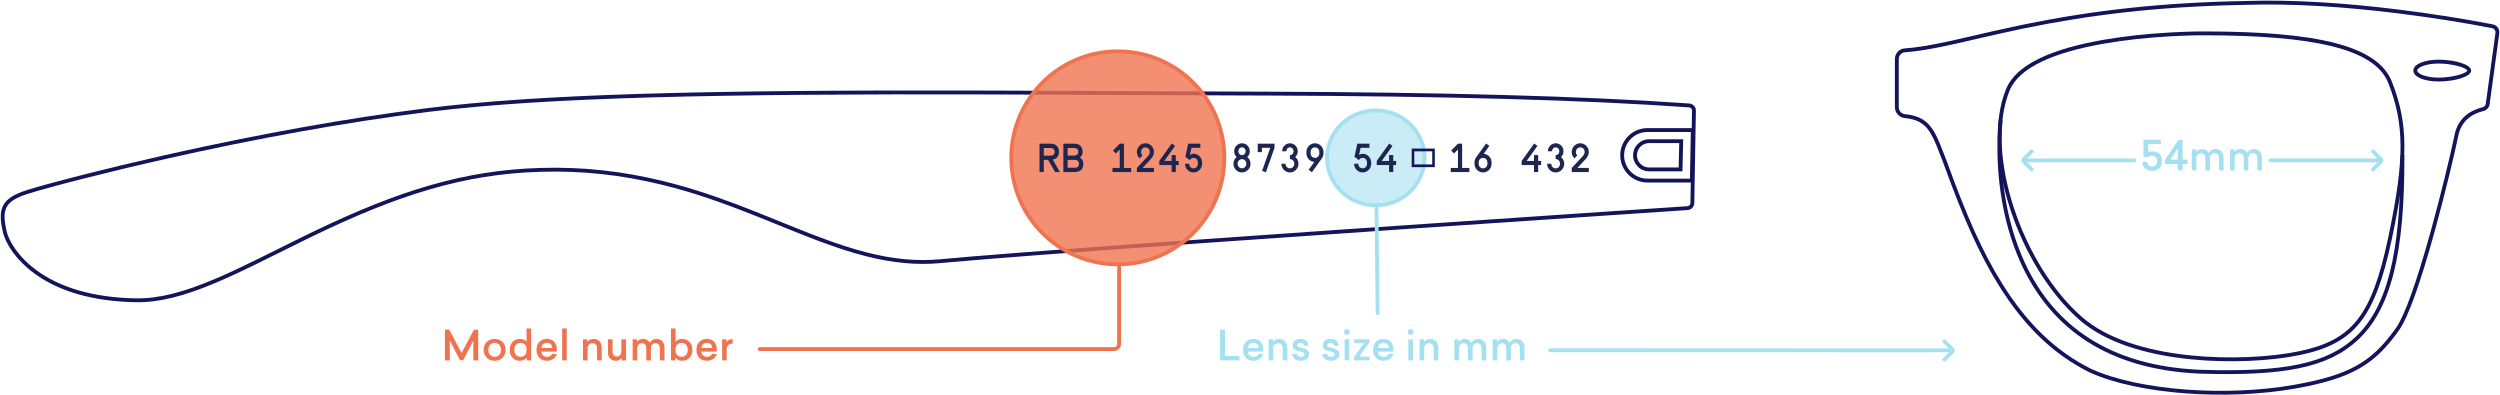 <?xml version="1.0" encoding="UTF-8"?>
<svg width="974px" height="154px" viewBox="0 0 974 154" version="1.1" xmlns="http://www.w3.org/2000/svg" xmlns:xlink="http://www.w3.org/1999/xlink">
    <!-- Generator: Sketch 62 (91390) - https://sketch.com -->
    <title>Group 2</title>
    <desc>Created with Sketch.</desc>
    <g id="Menu-Design" stroke="none" stroke-width="1" fill="none" fill-rule="evenodd">
        <g id="Search-Activated-Copy" transform="translate(-60, -185)">
            <g id="Group-2" transform="translate(60.295, 185.248)">
                <path d="M658.529,49.671 L641.548,49.671 C635.697,49.671 630.955,54.414 630.955,60.264 C630.955,66.114 635.697,70.857 641.548,70.857 L658.702,70.856 L659.588,70.828 L659.974,49.745 L659.262,49.696 C659.019,49.679 658.774,49.671 658.529,49.671 Z M658.447,51.171 L658.114,69.357 L641.548,69.357 C636.526,69.357 632.455,65.286 632.455,60.264 C632.455,55.242 636.526,51.171 641.548,51.171 L658.447,51.171 Z" id="Combined-Shape" fill="#14145A" fill-rule="nonzero"></path>
                <path d="M655.183,66.502 L655.475,54.002 L642.205,54.002 C638.753,54.002 635.955,56.8 635.955,60.252 C635.955,63.703 638.753,66.502 642.205,66.502 L655.183,66.502 Z M653.939,55.502 L653.717,65.002 L642.205,65.002 C639.581,65.002 637.455,62.875 637.455,60.252 L637.46,60.034 C637.573,57.512 639.654,55.502 642.205,55.502 L653.939,55.502 Z" id="Combined-Shape" fill="#14145A" fill-rule="nonzero"></path>
                <path d="M174.953,140.152 L174.953,132.456 L178.921,140.056 L180.169,140.056 L184.121,132.456 L184.121,140.152 L186.009,140.152 L186.009,128.184 L184.345,128.184 L179.545,137.272 L174.729,128.184 L173.049,128.184 L173.049,140.152 L174.953,140.152 Z M192.425,140.312 C193.033,140.312 193.598,140.21 194.121,140.008 C194.643,139.805 195.094,139.52 195.473,139.152 C195.851,138.784 196.15,138.338 196.369,137.816 C196.587,137.293 196.697,136.706 196.697,136.056 C196.697,135.405 196.587,134.816 196.369,134.288 C196.15,133.76 195.851,133.312 195.473,132.944 C195.094,132.576 194.643,132.293 194.121,132.096 C193.598,131.898 193.033,131.8 192.425,131.8 C191.817,131.8 191.251,131.898 190.729,132.096 C190.206,132.293 189.753,132.576 189.369,132.944 C188.985,133.312 188.683,133.76 188.465,134.288 C188.246,134.816 188.137,135.405 188.137,136.056 C188.137,136.706 188.246,137.293 188.465,137.816 C188.683,138.338 188.985,138.784 189.369,139.152 C189.753,139.52 190.206,139.805 190.729,140.008 C191.251,140.21 191.817,140.312 192.425,140.312 Z M192.425,138.76 C191.71,138.76 191.121,138.522 190.657,138.048 C190.193,137.573 189.961,136.909 189.961,136.056 C189.961,135.192 190.193,134.522 190.657,134.048 C191.121,133.573 191.71,133.336 192.425,133.336 C192.777,133.336 193.102,133.397 193.401,133.52 C193.699,133.642 193.961,133.821 194.185,134.056 C194.409,134.29 194.582,134.576 194.705,134.912 C194.827,135.248 194.889,135.629 194.889,136.056 C194.889,136.482 194.827,136.864 194.705,137.2 C194.582,137.536 194.409,137.818 194.185,138.048 C193.961,138.277 193.699,138.453 193.401,138.576 C193.102,138.698 192.777,138.76 192.425,138.76 Z M202.233,140.312 C202.873,140.312 203.427,140.189 203.897,139.944 C204.366,139.698 204.713,139.389 204.937,139.016 L204.937,139.016 L204.937,140.152 L206.633,140.152 L206.633,127.72 L204.841,127.72 L204.841,132.936 C204.617,132.616 204.281,132.346 203.833,132.128 C203.385,131.909 202.851,131.8 202.233,131.8 C201.657,131.8 201.129,131.898 200.649,132.096 C200.169,132.293 199.753,132.576 199.401,132.944 C199.049,133.312 198.774,133.76 198.577,134.288 C198.379,134.816 198.281,135.405 198.281,136.056 C198.281,136.706 198.379,137.296 198.577,137.824 C198.774,138.352 199.049,138.8 199.401,139.168 C199.753,139.536 200.169,139.818 200.649,140.016 C201.129,140.213 201.657,140.312 202.233,140.312 Z M202.521,138.76 C202.169,138.76 201.846,138.701 201.553,138.584 C201.259,138.466 201.006,138.293 200.793,138.064 C200.579,137.834 200.411,137.552 200.289,137.216 C200.166,136.88 200.105,136.493 200.105,136.056 C200.105,135.618 200.166,135.232 200.289,134.896 C200.411,134.56 200.579,134.274 200.793,134.04 C201.006,133.805 201.259,133.629 201.553,133.512 C201.846,133.394 202.169,133.336 202.521,133.336 C203.193,133.336 203.747,133.549 204.185,133.976 C204.622,134.402 204.841,135.021 204.841,135.832 L204.841,135.832 L204.841,136.264 C204.841,137.085 204.622,137.706 204.185,138.128 C203.747,138.549 203.193,138.76 202.521,138.76 Z M212.857,140.312 C213.337,140.312 213.785,140.242 214.201,140.104 C214.617,139.965 214.987,139.778 215.313,139.544 C215.638,139.309 215.907,139.032 216.121,138.712 C216.334,138.392 216.483,138.05 216.569,137.688 L216.569,137.688 L214.761,137.592 C214.643,137.965 214.419,138.253 214.089,138.456 C213.758,138.658 213.331,138.76 212.809,138.76 C212.179,138.76 211.67,138.578 211.281,138.216 C210.891,137.853 210.67,137.357 210.617,136.728 L210.617,136.728 L216.649,136.728 L216.649,135.848 C216.649,135.229 216.558,134.669 216.377,134.168 C216.195,133.666 215.939,133.24 215.609,132.888 C215.278,132.536 214.875,132.266 214.401,132.08 C213.926,131.893 213.395,131.8 212.809,131.8 C212.211,131.8 211.662,131.896 211.161,132.088 C210.659,132.28 210.227,132.56 209.865,132.928 C209.502,133.296 209.219,133.741 209.017,134.264 C208.814,134.786 208.713,135.384 208.713,136.056 C208.713,136.717 208.814,137.312 209.017,137.84 C209.219,138.368 209.505,138.816 209.873,139.184 C210.241,139.552 210.678,139.832 211.185,140.024 C211.691,140.216 212.249,140.312 212.857,140.312 Z M214.841,135.32 L210.633,135.32 C210.686,134.68 210.907,134.189 211.297,133.848 C211.686,133.506 212.185,133.336 212.793,133.336 C213.465,133.336 213.969,133.517 214.305,133.88 C214.641,134.242 214.819,134.722 214.841,135.32 L214.841,135.32 Z M220.521,140.152 L220.521,127.72 L218.729,127.72 L218.729,140.152 L220.521,140.152 Z M228.633,140.152 L228.633,135.464 C228.633,134.888 228.806,134.41 229.153,134.032 C229.499,133.653 229.961,133.464 230.537,133.464 C231.081,133.464 231.515,133.64 231.841,133.992 C232.166,134.344 232.329,134.829 232.329,135.448 L232.329,135.448 L232.329,140.152 L234.137,140.152 L234.137,135.208 C234.137,134.674 234.057,134.197 233.897,133.776 C233.737,133.354 233.515,132.997 233.233,132.704 C232.95,132.41 232.614,132.186 232.225,132.032 C231.835,131.877 231.406,131.8 230.937,131.8 C230.329,131.8 229.83,131.914 229.441,132.144 C229.051,132.373 228.75,132.669 228.537,133.032 L228.537,133.032 L228.537,131.944 L226.841,131.944 L226.841,140.152 L228.633,140.152 Z M239.577,140.312 C240.217,140.312 240.726,140.184 241.105,139.928 C241.483,139.672 241.747,139.389 241.897,139.08 L241.897,139.08 L241.897,140.152 L243.593,140.152 L243.593,131.944 L241.801,131.944 L241.801,136.632 C241.801,136.898 241.761,137.152 241.681,137.392 C241.601,137.632 241.483,137.845 241.329,138.032 C241.174,138.218 240.987,138.365 240.769,138.472 C240.55,138.578 240.302,138.632 240.025,138.632 C239.481,138.632 239.067,138.464 238.785,138.128 C238.502,137.792 238.361,137.325 238.361,136.728 L238.361,136.728 L238.361,131.944 L236.569,131.944 L236.569,137 C236.569,137.501 236.638,137.954 236.777,138.36 C236.915,138.765 237.115,139.112 237.377,139.4 C237.638,139.688 237.953,139.912 238.321,140.072 C238.689,140.232 239.107,140.312 239.577,140.312 Z M247.977,140.152 L247.977,135.464 C247.977,134.888 248.145,134.41 248.481,134.032 C248.817,133.653 249.273,133.464 249.849,133.464 C250.339,133.464 250.737,133.64 251.041,133.992 C251.345,134.344 251.497,134.829 251.497,135.448 L251.497,135.448 L251.497,140.152 L253.305,140.152 L253.305,135.16 C253.358,134.669 253.539,134.264 253.849,133.944 C254.158,133.624 254.569,133.464 255.081,133.464 C255.625,133.464 256.046,133.64 256.345,133.992 C256.643,134.344 256.793,134.829 256.793,135.448 L256.793,135.448 L256.793,140.152 L258.601,140.152 L258.601,135.176 C258.601,134.664 258.526,134.202 258.377,133.792 C258.227,133.381 258.019,133.026 257.753,132.728 C257.486,132.429 257.163,132.2 256.785,132.04 C256.406,131.88 255.987,131.8 255.529,131.8 C254.878,131.8 254.331,131.941 253.889,132.224 C253.446,132.506 253.102,132.861 252.857,133.288 C252.59,132.808 252.233,132.44 251.785,132.184 C251.337,131.928 250.825,131.8 250.249,131.8 C249.641,131.8 249.147,131.914 248.769,132.144 C248.39,132.373 248.094,132.669 247.881,133.032 L247.881,133.032 L247.881,131.944 L246.185,131.944 L246.185,140.152 L247.977,140.152 Z M265.513,140.312 C266.089,140.312 266.617,140.213 267.097,140.016 C267.577,139.818 267.993,139.536 268.345,139.168 C268.697,138.8 268.971,138.352 269.169,137.824 C269.366,137.296 269.465,136.706 269.465,136.056 C269.465,135.405 269.366,134.816 269.169,134.288 C268.971,133.76 268.697,133.312 268.345,132.944 C267.993,132.576 267.577,132.293 267.097,132.096 C266.617,131.898 266.089,131.8 265.513,131.8 C264.894,131.8 264.361,131.909 263.913,132.128 C263.465,132.346 263.129,132.616 262.905,132.936 L262.905,132.936 L262.905,127.72 L261.113,127.72 L261.113,140.152 L262.809,140.152 L262.809,139.016 C263.033,139.389 263.379,139.698 263.849,139.944 C264.318,140.189 264.873,140.312 265.513,140.312 Z M265.225,138.76 C264.553,138.76 263.998,138.549 263.561,138.128 C263.123,137.706 262.905,137.085 262.905,136.264 L262.905,136.264 L262.905,135.832 C262.905,135.021 263.123,134.402 263.561,133.976 C263.998,133.549 264.553,133.336 265.225,133.336 C265.577,133.336 265.899,133.394 266.193,133.512 C266.486,133.629 266.739,133.805 266.953,134.04 C267.166,134.274 267.334,134.56 267.457,134.896 C267.579,135.232 267.641,135.618 267.641,136.056 C267.641,136.493 267.579,136.88 267.457,137.216 C267.334,137.552 267.166,137.834 266.953,138.064 C266.739,138.293 266.486,138.466 266.193,138.584 C265.899,138.701 265.577,138.76 265.225,138.76 Z M275.177,140.312 C275.657,140.312 276.105,140.242 276.521,140.104 C276.937,139.965 277.307,139.778 277.633,139.544 C277.958,139.309 278.227,139.032 278.441,138.712 C278.654,138.392 278.803,138.05 278.889,137.688 L278.889,137.688 L277.081,137.592 C276.963,137.965 276.739,138.253 276.409,138.456 C276.078,138.658 275.651,138.76 275.129,138.76 C274.499,138.76 273.99,138.578 273.601,138.216 C273.211,137.853 272.99,137.357 272.937,136.728 L272.937,136.728 L278.969,136.728 L278.969,135.848 C278.969,135.229 278.878,134.669 278.697,134.168 C278.515,133.666 278.259,133.24 277.929,132.888 C277.598,132.536 277.195,132.266 276.721,132.08 C276.246,131.893 275.715,131.8 275.129,131.8 C274.531,131.8 273.982,131.896 273.481,132.088 C272.979,132.28 272.547,132.56 272.185,132.928 C271.822,133.296 271.539,133.741 271.337,134.264 C271.134,134.786 271.033,135.384 271.033,136.056 C271.033,136.717 271.134,137.312 271.337,137.84 C271.539,138.368 271.825,138.816 272.193,139.184 C272.561,139.552 272.998,139.832 273.505,140.024 C274.011,140.216 274.569,140.312 275.177,140.312 Z M277.161,135.32 L272.953,135.32 C273.006,134.68 273.227,134.189 273.617,133.848 C274.006,133.506 274.505,133.336 275.113,133.336 C275.785,133.336 276.289,133.517 276.625,133.88 C276.961,134.242 277.139,134.722 277.161,135.32 L277.161,135.32 Z M282.841,140.152 L282.841,135.688 C282.841,135.389 282.894,135.112 283.001,134.856 C283.107,134.6 283.259,134.378 283.457,134.192 C283.654,134.005 283.894,133.858 284.177,133.752 C284.459,133.645 284.777,133.592 285.129,133.592 L285.129,133.592 L285.129,131.848 C284.467,131.848 283.95,131.976 283.577,132.232 C283.203,132.488 282.942,132.776 282.793,133.096 L282.793,133.096 L282.793,131.944 L281.049,131.944 L281.049,140.152 L282.841,140.152 Z" id="Modelnumber" fill="#F07350" fill-rule="nonzero"></path>
                <path d="M482.617,140.152 L482.617,138.456 L476.953,138.456 L476.953,128.184 L475.049,128.184 L475.049,140.152 L482.617,140.152 Z M488.089,140.312 C488.569,140.312 489.017,140.242 489.433,140.104 C489.849,139.965 490.219,139.778 490.545,139.544 C490.87,139.309 491.139,139.032 491.353,138.712 C491.566,138.392 491.715,138.05 491.801,137.688 L491.801,137.688 L489.993,137.592 C489.875,137.965 489.651,138.253 489.321,138.456 C488.99,138.658 488.563,138.76 488.041,138.76 C487.411,138.76 486.902,138.578 486.513,138.216 C486.123,137.853 485.902,137.357 485.849,136.728 L485.849,136.728 L491.881,136.728 L491.881,135.848 C491.881,135.229 491.79,134.669 491.609,134.168 C491.427,133.666 491.171,133.24 490.841,132.888 C490.51,132.536 490.107,132.266 489.633,132.08 C489.158,131.893 488.627,131.8 488.041,131.8 C487.443,131.8 486.894,131.896 486.393,132.088 C485.891,132.28 485.459,132.56 485.097,132.928 C484.734,133.296 484.451,133.741 484.249,134.264 C484.046,134.786 483.945,135.384 483.945,136.056 C483.945,136.717 484.046,137.312 484.249,137.84 C484.451,138.368 484.737,138.816 485.105,139.184 C485.473,139.552 485.91,139.832 486.417,140.024 C486.923,140.216 487.481,140.312 488.089,140.312 Z M490.073,135.32 L485.865,135.32 C485.918,134.68 486.139,134.189 486.529,133.848 C486.918,133.506 487.417,133.336 488.025,133.336 C488.697,133.336 489.201,133.517 489.537,133.88 C489.873,134.242 490.051,134.722 490.073,135.32 L490.073,135.32 Z M495.753,140.152 L495.753,135.464 C495.753,134.888 495.926,134.41 496.273,134.032 C496.619,133.653 497.081,133.464 497.657,133.464 C498.201,133.464 498.635,133.64 498.961,133.992 C499.286,134.344 499.449,134.829 499.449,135.448 L499.449,135.448 L499.449,140.152 L501.257,140.152 L501.257,135.208 C501.257,134.674 501.177,134.197 501.017,133.776 C500.857,133.354 500.635,132.997 500.353,132.704 C500.07,132.41 499.734,132.186 499.345,132.032 C498.955,131.877 498.526,131.8 498.057,131.8 C497.449,131.8 496.95,131.914 496.561,132.144 C496.171,132.373 495.87,132.669 495.657,133.032 L495.657,133.032 L495.657,131.944 L493.961,131.944 L493.961,140.152 L495.753,140.152 Z M506.489,140.312 C507.491,140.312 508.278,140.082 508.849,139.624 C509.419,139.165 509.705,138.52 509.705,137.688 C509.705,137.325 509.635,137.013 509.497,136.752 C509.358,136.49 509.166,136.269 508.921,136.088 C508.675,135.906 508.379,135.752 508.033,135.624 C507.686,135.496 507.299,135.378 506.873,135.272 C506.595,135.208 506.347,135.152 506.129,135.104 C505.91,135.056 505.723,134.997 505.569,134.928 C505.414,134.858 505.294,134.773 505.209,134.672 C505.123,134.57 505.081,134.429 505.081,134.248 C505.081,133.97 505.187,133.749 505.401,133.584 C505.614,133.418 505.934,133.336 506.361,133.336 C506.819,133.336 507.161,133.445 507.385,133.664 C507.609,133.882 507.737,134.162 507.769,134.504 L507.769,134.504 L509.561,134.408 C509.518,134.045 509.422,133.704 509.273,133.384 C509.123,133.064 508.918,132.786 508.657,132.552 C508.395,132.317 508.078,132.133 507.705,132 C507.331,131.866 506.899,131.8 506.409,131.8 C505.406,131.8 504.635,132.029 504.097,132.488 C503.558,132.946 503.289,133.544 503.289,134.28 C503.289,134.696 503.358,135.034 503.497,135.296 C503.635,135.557 503.833,135.773 504.089,135.944 C504.345,136.114 504.646,136.256 504.993,136.368 C505.339,136.48 505.721,136.584 506.137,136.68 C506.467,136.765 506.747,136.84 506.977,136.904 C507.206,136.968 507.39,137.04 507.529,137.12 C507.667,137.2 507.766,137.296 507.825,137.408 C507.883,137.52 507.913,137.661 507.913,137.832 C507.913,138.141 507.782,138.373 507.521,138.528 C507.259,138.682 506.926,138.76 506.521,138.76 C506.03,138.76 505.654,138.656 505.393,138.448 C505.131,138.24 504.974,137.949 504.921,137.576 L504.921,137.576 L503.129,137.688 C503.225,138.509 503.561,139.152 504.137,139.616 C504.713,140.08 505.497,140.312 506.489,140.312 Z M518.249,140.312 C519.251,140.312 520.038,140.082 520.609,139.624 C521.179,139.165 521.465,138.52 521.465,137.688 C521.465,137.325 521.395,137.013 521.257,136.752 C521.118,136.49 520.926,136.269 520.681,136.088 C520.435,135.906 520.139,135.752 519.793,135.624 C519.446,135.496 519.059,135.378 518.633,135.272 C518.355,135.208 518.107,135.152 517.889,135.104 C517.67,135.056 517.483,134.997 517.329,134.928 C517.174,134.858 517.054,134.773 516.969,134.672 C516.883,134.57 516.841,134.429 516.841,134.248 C516.841,133.97 516.947,133.749 517.161,133.584 C517.374,133.418 517.694,133.336 518.121,133.336 C518.579,133.336 518.921,133.445 519.145,133.664 C519.369,133.882 519.497,134.162 519.529,134.504 L519.529,134.504 L521.321,134.408 C521.278,134.045 521.182,133.704 521.033,133.384 C520.883,133.064 520.678,132.786 520.417,132.552 C520.155,132.317 519.838,132.133 519.465,132 C519.091,131.866 518.659,131.8 518.169,131.8 C517.166,131.8 516.395,132.029 515.857,132.488 C515.318,132.946 515.049,133.544 515.049,134.28 C515.049,134.696 515.118,135.034 515.257,135.296 C515.395,135.557 515.593,135.773 515.849,135.944 C516.105,136.114 516.406,136.256 516.753,136.368 C517.099,136.48 517.481,136.584 517.897,136.68 C518.227,136.765 518.507,136.84 518.737,136.904 C518.966,136.968 519.15,137.04 519.289,137.12 C519.427,137.2 519.526,137.296 519.585,137.408 C519.643,137.52 519.673,137.661 519.673,137.832 C519.673,138.141 519.542,138.373 519.281,138.528 C519.019,138.682 518.686,138.76 518.281,138.76 C517.79,138.76 517.414,138.656 517.153,138.448 C516.891,138.24 516.734,137.949 516.681,137.576 L516.681,137.576 L514.889,137.688 C514.985,138.509 515.321,139.152 515.897,139.616 C516.473,140.08 517.257,140.312 518.249,140.312 Z M524.457,130.216 C524.766,130.216 525.033,130.106 525.257,129.888 C525.481,129.669 525.593,129.405 525.593,129.096 C525.593,128.786 525.481,128.522 525.257,128.304 C525.033,128.085 524.766,127.976 524.457,127.976 C524.147,127.976 523.883,128.085 523.665,128.304 C523.446,128.522 523.337,128.786 523.337,129.096 C523.337,129.405 523.446,129.669 523.665,129.888 C523.883,130.106 524.147,130.216 524.457,130.216 Z M525.353,140.152 L525.353,131.944 L523.561,131.944 L523.561,140.152 L525.353,140.152 Z M533.353,140.152 L533.353,138.696 L529.273,138.696 L533.193,133.144 L533.193,131.944 L527.273,131.944 L527.273,133.416 L531.113,133.416 L527.177,138.968 L527.177,140.152 L533.353,140.152 Z M538.793,140.312 C539.273,140.312 539.721,140.242 540.137,140.104 C540.553,139.965 540.923,139.778 541.249,139.544 C541.574,139.309 541.843,139.032 542.057,138.712 C542.27,138.392 542.419,138.05 542.505,137.688 L542.505,137.688 L540.697,137.592 C540.579,137.965 540.355,138.253 540.025,138.456 C539.694,138.658 539.267,138.76 538.745,138.76 C538.115,138.76 537.606,138.578 537.217,138.216 C536.827,137.853 536.606,137.357 536.553,136.728 L536.553,136.728 L542.585,136.728 L542.585,135.848 C542.585,135.229 542.494,134.669 542.313,134.168 C542.131,133.666 541.875,133.24 541.545,132.888 C541.214,132.536 540.811,132.266 540.337,132.08 C539.862,131.893 539.331,131.8 538.745,131.8 C538.147,131.8 537.598,131.896 537.097,132.088 C536.595,132.28 536.163,132.56 535.801,132.928 C535.438,133.296 535.155,133.741 534.953,134.264 C534.75,134.786 534.649,135.384 534.649,136.056 C534.649,136.717 534.75,137.312 534.953,137.84 C535.155,138.368 535.441,138.816 535.809,139.184 C536.177,139.552 536.614,139.832 537.121,140.024 C537.627,140.216 538.185,140.312 538.793,140.312 Z M540.777,135.32 L536.569,135.32 C536.622,134.68 536.843,134.189 537.233,133.848 C537.622,133.506 538.121,133.336 538.729,133.336 C539.401,133.336 539.905,133.517 540.241,133.88 C540.577,134.242 540.755,134.722 540.777,135.32 L540.777,135.32 Z M549.289,130.216 C549.598,130.216 549.865,130.106 550.089,129.888 C550.313,129.669 550.425,129.405 550.425,129.096 C550.425,128.786 550.313,128.522 550.089,128.304 C549.865,128.085 549.598,127.976 549.289,127.976 C548.979,127.976 548.715,128.085 548.497,128.304 C548.278,128.522 548.169,128.786 548.169,129.096 C548.169,129.405 548.278,129.669 548.497,129.888 C548.715,130.106 548.979,130.216 549.289,130.216 Z M550.185,140.152 L550.185,131.944 L548.393,131.944 L548.393,140.152 L550.185,140.152 Z M554.569,140.152 L554.569,135.464 C554.569,134.888 554.742,134.41 555.089,134.032 C555.435,133.653 555.897,133.464 556.473,133.464 C557.017,133.464 557.451,133.64 557.777,133.992 C558.102,134.344 558.265,134.829 558.265,135.448 L558.265,135.448 L558.265,140.152 L560.073,140.152 L560.073,135.208 C560.073,134.674 559.993,134.197 559.833,133.776 C559.673,133.354 559.451,132.997 559.169,132.704 C558.886,132.41 558.55,132.186 558.161,132.032 C557.771,131.877 557.342,131.8 556.873,131.8 C556.265,131.8 555.766,131.914 555.377,132.144 C554.987,132.373 554.686,132.669 554.473,133.032 L554.473,133.032 L554.473,131.944 L552.777,131.944 L552.777,140.152 L554.569,140.152 Z M568.105,140.152 L568.105,135.464 C568.105,134.888 568.273,134.41 568.609,134.032 C568.945,133.653 569.401,133.464 569.977,133.464 C570.467,133.464 570.865,133.64 571.169,133.992 C571.473,134.344 571.625,134.829 571.625,135.448 L571.625,135.448 L571.625,140.152 L573.433,140.152 L573.433,135.16 C573.486,134.669 573.667,134.264 573.977,133.944 C574.286,133.624 574.697,133.464 575.209,133.464 C575.753,133.464 576.174,133.64 576.473,133.992 C576.771,134.344 576.921,134.829 576.921,135.448 L576.921,135.448 L576.921,140.152 L578.729,140.152 L578.729,135.176 C578.729,134.664 578.654,134.202 578.505,133.792 C578.355,133.381 578.147,133.026 577.881,132.728 C577.614,132.429 577.291,132.2 576.913,132.04 C576.534,131.88 576.115,131.8 575.657,131.8 C575.006,131.8 574.459,131.941 574.017,132.224 C573.574,132.506 573.23,132.861 572.985,133.288 C572.718,132.808 572.361,132.44 571.913,132.184 C571.465,131.928 570.953,131.8 570.377,131.8 C569.769,131.8 569.275,131.914 568.897,132.144 C568.518,132.373 568.222,132.669 568.009,133.032 L568.009,133.032 L568.009,131.944 L566.313,131.944 L566.313,140.152 L568.105,140.152 Z M583.033,140.152 L583.033,135.464 C583.033,134.888 583.201,134.41 583.537,134.032 C583.873,133.653 584.329,133.464 584.905,133.464 C585.395,133.464 585.793,133.64 586.097,133.992 C586.401,134.344 586.553,134.829 586.553,135.448 L586.553,135.448 L586.553,140.152 L588.361,140.152 L588.361,135.16 C588.414,134.669 588.595,134.264 588.905,133.944 C589.214,133.624 589.625,133.464 590.137,133.464 C590.681,133.464 591.102,133.64 591.401,133.992 C591.699,134.344 591.849,134.829 591.849,135.448 L591.849,135.448 L591.849,140.152 L593.657,140.152 L593.657,135.176 C593.657,134.664 593.582,134.202 593.433,133.792 C593.283,133.381 593.075,133.026 592.809,132.728 C592.542,132.429 592.219,132.2 591.841,132.04 C591.462,131.88 591.043,131.8 590.585,131.8 C589.934,131.8 589.387,131.941 588.945,132.224 C588.502,132.506 588.158,132.861 587.913,133.288 C587.646,132.808 587.289,132.44 586.841,132.184 C586.393,131.928 585.881,131.8 585.305,131.8 C584.697,131.8 584.203,131.914 583.825,132.144 C583.446,132.373 583.15,132.669 582.937,133.032 L582.937,133.032 L582.937,131.944 L581.241,131.944 L581.241,140.152 L583.033,140.152 Z" id="Lenssizeinmm" fill="#A5E0F0" fill-rule="nonzero"></path>
                <path d="M101.321,100.093 L99.259,101.108 C93.235,104.061 88.622,106.218 84.254,108.09 L83.77,108.297 C71.291,113.608 61.554,116.15 52.713,115.995 C35.848,115.699 23.03,111.715 13.974,105.084 C7.426,100.289 3.328,94.32 2.276,89.757 L2.135,89.129 C0.409,81.201 1.818,78.107 10.309,75.349 L10.643,75.242 C18.791,72.658 41.533,66.779 65.198,61.461 C99.265,53.805 133.745,47.474 165.927,43.431 L168.658,43.096 C213.216,37.758 277.688,36.227 386.762,36.546 L485.995,36.953 L492.559,36.97 C562.829,37.199 617.898,38.738 657.761,41.587 C658.424,41.635 658.934,42.192 658.923,42.856 L658.296,78.861 C658.285,79.511 657.778,80.043 657.13,80.087 L614.69,82.926 C477.07,92.171 394.198,98.113 366.063,100.755 C356.915,101.613 347.746,100.711 337.692,98.181 C331.591,96.645 325.227,94.541 317.513,91.599 L315.676,90.892 C313.345,89.989 310.848,88.996 307.74,87.742 L296.723,83.287 L296.35,83.138 C281.005,76.999 269.881,73.169 257.637,70.196 C242.132,66.432 226.642,64.682 210.145,65.181 C180.673,66.074 155.424,73.88 122.647,89.571 L120.071,90.813 C118.797,91.433 116.876,92.379 114.741,93.433 L101.321,100.093 Z M295.793,84.53 L309.549,90.086 C312.368,91.215 314.696,92.129 316.979,93 L318.747,93.669 C325.728,96.285 331.634,98.203 337.326,99.635 C347.536,102.205 356.873,103.124 366.203,102.248 L369.163,101.976 C402.981,98.93 499.009,92.132 657.229,81.583 C658.656,81.488 659.771,80.316 659.796,78.887 L660.423,42.882 C660.447,41.421 659.326,40.195 657.868,40.091 L655.381,39.916 C615.687,37.176 561.416,35.695 492.565,35.47 L446.179,35.306 L390.155,35.057 L380.071,35.029 C272.759,34.787 209.574,36.436 165.74,41.943 C134.332,45.889 100.748,52.008 67.493,59.41 L62.738,60.478 C40.284,65.568 19.033,71.06 10.699,73.652 L10.19,73.812 C0.343,76.934 -1.306,80.897 0.814,90.093 C1.95,95.018 6.257,101.292 13.088,106.294 C22.404,113.116 35.523,117.194 52.687,117.495 C61.596,117.651 71.305,115.166 83.601,109.997 L84.845,109.469 L85.861,109.03 C89.776,107.327 93.948,105.374 99.18,102.816 L120.428,92.308 L121.105,91.979 C154.784,75.664 180.316,67.585 210.19,66.681 C226.548,66.186 241.904,67.92 257.283,71.654 C269.444,74.606 280.508,78.416 295.793,84.53 Z" id="Path-3" fill="#14145A" fill-rule="nonzero"></path>
                <path d="M435.205,19.002 C411.871,19.002 392.955,37.917 392.955,61.252 C392.955,84.586 411.871,103.502 435.205,103.502 C458.539,103.502 477.455,84.586 477.455,61.252 C477.455,37.917 458.539,19.002 435.205,19.002 Z M435.205,20.502 C457.71,20.502 475.955,38.746 475.955,61.252 C475.955,83.757 457.71,102.002 435.205,102.002 C412.699,102.002 394.455,83.757 394.455,61.252 C394.455,38.746 412.699,20.502 435.205,20.502 Z" id="Oval" fill="#F07350" fill-rule="nonzero"></path>
                <circle id="Oval" fill-opacity="0.8" fill="#F07350" cx="435.205" cy="61.252" r="41.5"></circle>
                <path d="M535.705,42.002 C524.802,42.002 515.955,50.615 515.955,61.252 C515.955,71.888 524.802,80.502 535.705,80.502 C546.608,80.502 555.455,71.888 555.455,61.252 C555.455,50.615 546.608,42.002 535.705,42.002 Z M535.705,43.502 C545.788,43.502 553.955,51.453 553.955,61.252 C553.955,71.05 545.788,79.002 535.705,79.002 C525.621,79.002 517.455,71.05 517.455,61.252 C517.455,51.453 525.621,43.502 535.705,43.502 Z" id="Oval-Copy-3" fill="#A5E0F0" fill-rule="nonzero"></path>
                <ellipse id="Oval-Copy-3" fill-opacity="0.6" fill="#A5E0F0" cx="535.705" cy="61.252" rx="19" ry="18.5"></ellipse>
                <path d="M406.361,66.783 L406.361,62.03 L408.049,62.03 L410.789,66.783 L412.646,66.783 L409.86,61.951 C410.654,61.804 411.258,61.462 411.671,60.925 C412.084,60.388 412.29,59.709 412.29,58.888 C412.29,57.93 412.006,57.164 411.439,56.591 C410.871,56.017 410.046,55.73 408.962,55.73 L408.962,55.73 L404.705,55.73 L404.705,66.783 L406.361,66.783 Z M408.962,60.404 L406.361,60.404 L406.361,57.404 L408.962,57.404 C409.468,57.404 409.868,57.533 410.162,57.791 C410.456,58.048 410.603,58.42 410.603,58.904 C410.603,59.388 410.456,59.759 410.162,60.017 C409.868,60.275 409.468,60.404 408.962,60.404 L408.962,60.404 Z M418.436,66.783 C419.53,66.783 420.358,66.499 420.92,65.93 C421.483,65.362 421.764,64.583 421.764,63.593 C421.764,63.099 421.658,62.635 421.447,62.204 C421.235,61.772 420.897,61.414 420.433,61.13 C420.784,60.877 421.049,60.559 421.23,60.175 C421.411,59.791 421.501,59.362 421.501,58.888 C421.501,57.93 421.217,57.164 420.65,56.591 C420.082,56.017 419.256,55.73 418.173,55.73 L418.173,55.73 L413.993,55.73 L413.993,66.783 L418.436,66.783 Z M418.173,60.372 L415.649,60.372 L415.649,57.404 L418.173,57.404 C418.678,57.404 419.078,57.53 419.372,57.783 C419.667,58.035 419.814,58.404 419.814,58.888 C419.814,59.372 419.667,59.741 419.372,59.993 C419.078,60.246 418.678,60.372 418.173,60.372 L418.173,60.372 Z M418.436,65.109 L415.649,65.109 L415.649,62.046 L418.436,62.046 C418.952,62.046 419.354,62.175 419.643,62.433 C419.932,62.691 420.077,63.072 420.077,63.577 C420.077,64.083 419.932,64.464 419.643,64.722 C419.354,64.98 418.952,65.109 418.436,65.109 L418.436,65.109 Z M440.402,66.783 L440.402,65.188 L437.585,65.188 L437.585,55.73 L435.96,55.73 L433.312,58.43 L434.412,59.551 L435.96,57.972 L435.96,65.188 L433.142,65.188 L433.142,66.783 L440.402,66.783 Z M449.288,66.783 L449.288,65.188 L444.845,65.188 L447.848,61.967 C448.365,61.409 448.733,60.898 448.955,60.435 C449.177,59.972 449.288,59.483 449.288,58.967 C449.288,58.493 449.2,58.051 449.025,57.641 C448.85,57.23 448.612,56.872 448.313,56.567 C448.014,56.262 447.663,56.019 447.26,55.841 C446.858,55.662 446.424,55.572 445.96,55.572 C445.495,55.572 445.062,55.662 444.66,55.841 C444.257,56.019 443.906,56.262 443.607,56.567 C443.308,56.872 443.07,57.23 442.895,57.641 C442.719,58.051 442.632,58.493 442.632,58.967 C442.632,59.472 442.727,59.938 442.918,60.364 C443.109,60.791 443.37,61.156 443.7,61.462 L443.7,61.462 L444.814,60.293 C444.443,59.946 444.257,59.504 444.257,58.967 C444.257,58.725 444.298,58.493 444.381,58.272 C444.463,58.051 444.58,57.859 444.729,57.696 C444.879,57.533 445.059,57.404 445.271,57.309 C445.483,57.214 445.712,57.167 445.96,57.167 C446.208,57.167 446.437,57.214 446.649,57.309 C446.86,57.404 447.041,57.533 447.191,57.696 C447.34,57.859 447.456,58.051 447.539,58.272 C447.621,58.493 447.663,58.725 447.663,58.967 C447.663,59.146 447.642,59.312 447.601,59.464 C447.56,59.617 447.498,59.77 447.415,59.922 C447.332,60.075 447.227,60.23 447.098,60.388 C446.969,60.546 446.811,60.72 446.626,60.909 L446.626,60.909 L442.632,65.188 L442.632,66.783 L449.288,66.783 Z M457.802,66.783 L457.802,64.051 L458.932,64.051 L458.932,62.456 L457.802,62.456 L457.802,60.167 L456.177,60.167 L456.177,62.456 L453.313,62.456 L457.508,56.598 L456.239,55.651 L451.363,62.456 L451.363,64.051 L456.177,64.051 L456.177,66.783 L457.802,66.783 Z M464.707,66.941 C465.171,66.941 465.604,66.851 466.007,66.672 C466.409,66.493 466.76,66.251 467.06,65.946 C467.359,65.641 467.596,65.283 467.772,64.872 C467.947,64.462 468.035,64.02 468.035,63.546 L468.035,63.546 L468.035,63.056 C468.035,62.583 467.947,62.141 467.772,61.73 C467.596,61.32 467.361,60.962 467.067,60.656 C466.773,60.351 466.43,60.109 466.038,59.93 C465.646,59.751 465.228,59.662 464.784,59.662 C464.495,59.662 464.219,59.706 463.956,59.796 C463.693,59.885 463.478,59.988 463.313,60.104 L463.313,60.104 L463.917,57.325 L467.354,57.325 L467.354,55.73 L462.617,55.73 L461.518,60.846 L463.251,62.141 C463.396,61.888 463.595,61.677 463.847,61.509 C464.1,61.341 464.387,61.256 464.707,61.256 C464.954,61.256 465.184,61.304 465.395,61.399 C465.607,61.493 465.788,61.622 465.937,61.785 C466.087,61.949 466.203,62.141 466.286,62.362 C466.368,62.583 466.409,62.814 466.409,63.056 L466.409,63.056 L466.409,63.546 C466.409,63.788 466.368,64.02 466.286,64.241 C466.203,64.462 466.087,64.654 465.937,64.817 C465.788,64.98 465.607,65.109 465.395,65.204 C465.184,65.299 464.954,65.346 464.707,65.346 C464.459,65.346 464.229,65.299 464.018,65.204 C463.806,65.109 463.626,64.98 463.476,64.817 C463.326,64.654 463.21,64.462 463.128,64.241 C463.045,64.02 463.004,63.788 463.004,63.546 L463.004,63.546 L461.378,63.546 C461.378,64.02 461.466,64.462 461.641,64.872 C461.817,65.283 462.054,65.641 462.354,65.946 C462.653,66.251 463.004,66.493 463.406,66.672 C463.809,66.851 464.242,66.941 464.707,66.941 Z M483.577,66.941 C484.041,66.941 484.475,66.851 484.877,66.672 C485.28,66.493 485.631,66.251 485.93,65.946 C486.229,65.641 486.467,65.283 486.642,64.872 C486.818,64.462 486.905,64.02 486.905,63.546 C486.905,63.009 486.794,62.514 486.573,62.062 C486.351,61.609 486.049,61.23 485.667,60.925 C485.966,60.651 486.201,60.322 486.371,59.938 C486.542,59.554 486.627,59.135 486.627,58.683 C486.627,58.251 486.547,57.846 486.387,57.467 C486.227,57.088 486.01,56.759 485.737,56.48 C485.463,56.201 485.141,55.98 484.769,55.817 C484.398,55.654 484,55.572 483.577,55.572 C483.154,55.572 482.759,55.654 482.393,55.817 C482.026,55.98 481.707,56.201 481.433,56.48 C481.16,56.759 480.943,57.088 480.783,57.467 C480.623,57.846 480.543,58.251 480.543,58.683 C480.543,59.135 480.625,59.554 480.791,59.938 C480.956,60.322 481.188,60.651 481.487,60.925 C481.105,61.23 480.804,61.609 480.582,62.062 C480.36,62.514 480.249,63.009 480.249,63.546 C480.249,64.02 480.337,64.462 480.512,64.872 C480.687,65.283 480.925,65.641 481.224,65.946 C481.523,66.251 481.874,66.493 482.277,66.672 C482.679,66.851 483.113,66.941 483.577,66.941 Z M483.577,60.183 C483.154,60.183 482.813,60.035 482.555,59.741 C482.297,59.446 482.168,59.093 482.168,58.683 C482.168,58.272 482.297,57.917 482.555,57.617 C482.813,57.317 483.154,57.167 483.577,57.167 C484,57.167 484.343,57.317 484.607,57.617 C484.87,57.917 485.001,58.272 485.001,58.683 C485.001,59.093 484.87,59.446 484.607,59.741 C484.343,60.035 484,60.183 483.577,60.183 Z M483.577,65.33 C483.329,65.33 483.102,65.283 482.896,65.188 C482.69,65.093 482.509,64.964 482.354,64.801 C482.199,64.638 482.081,64.449 481.998,64.233 C481.916,64.017 481.874,63.788 481.874,63.546 C481.874,63.304 481.916,63.075 481.998,62.859 C482.081,62.643 482.199,62.454 482.354,62.291 C482.509,62.127 482.69,61.999 482.896,61.904 C483.102,61.809 483.329,61.762 483.577,61.762 C483.825,61.762 484.052,61.809 484.258,61.904 C484.465,61.999 484.645,62.127 484.8,62.291 C484.955,62.454 485.074,62.643 485.156,62.859 C485.239,63.075 485.28,63.304 485.28,63.546 C485.28,63.788 485.239,64.017 485.156,64.233 C485.074,64.449 484.955,64.638 484.8,64.801 C484.645,64.964 484.465,65.093 484.258,65.188 C484.052,65.283 483.825,65.33 483.577,65.33 Z M492.896,66.862 L496.271,57.325 L496.271,55.73 L489.707,55.73 L489.707,59.014 L491.333,59.014 L491.333,57.325 L494.599,57.325 L491.41,66.325 L492.896,66.862 Z M502.262,66.941 C502.726,66.941 503.16,66.851 503.562,66.672 C503.965,66.493 504.316,66.251 504.615,65.946 C504.914,65.641 505.151,65.283 505.327,64.872 C505.502,64.462 505.59,64.02 505.59,63.546 C505.59,63.009 505.477,62.514 505.25,62.062 C505.022,61.609 504.718,61.23 504.336,60.925 C504.635,60.651 504.873,60.322 505.048,59.938 C505.224,59.554 505.311,59.135 505.311,58.683 C505.311,58.251 505.231,57.846 505.072,57.467 C504.912,57.088 504.695,56.759 504.421,56.48 C504.148,56.201 503.825,55.98 503.454,55.817 C503.082,55.654 502.685,55.572 502.262,55.572 C501.839,55.572 501.444,55.654 501.078,55.817 C500.711,55.98 500.391,56.201 500.118,56.48 C499.844,56.759 499.628,57.088 499.468,57.467 C499.308,57.846 499.228,58.251 499.228,58.683 L499.228,58.683 L500.853,58.683 C500.853,58.272 500.982,57.917 501.24,57.617 C501.498,57.317 501.839,57.167 502.262,57.167 C502.685,57.167 503.028,57.317 503.291,57.617 C503.554,57.917 503.686,58.272 503.686,58.683 C503.686,58.883 503.652,59.072 503.585,59.251 C503.518,59.43 503.425,59.588 503.307,59.725 C503.188,59.862 503.044,59.972 502.873,60.056 C502.703,60.141 502.52,60.188 502.324,60.198 L502.324,60.198 L502.262,60.198 L502.262,61.73 L502.339,61.73 C502.577,61.741 502.796,61.796 502.997,61.896 C503.198,61.996 503.371,62.13 503.516,62.299 C503.66,62.467 503.771,62.659 503.849,62.875 C503.926,63.091 503.965,63.314 503.965,63.546 C503.965,63.788 503.923,64.02 503.841,64.241 C503.758,64.462 503.642,64.654 503.493,64.817 C503.343,64.98 503.162,65.109 502.951,65.204 C502.739,65.299 502.51,65.346 502.262,65.346 C502.014,65.346 501.785,65.299 501.573,65.204 C501.361,65.109 501.181,64.98 501.031,64.817 C500.882,64.654 500.765,64.462 500.683,64.241 C500.6,64.02 500.559,63.788 500.559,63.546 L500.559,63.546 L498.934,63.546 C498.934,64.02 499.021,64.462 499.197,64.872 C499.372,65.283 499.61,65.641 499.909,65.946 C500.208,66.251 500.559,66.493 500.961,66.672 C501.364,66.851 501.797,66.941 502.262,66.941 Z M510.822,66.862 L514.677,61.493 C514.883,61.209 515.046,60.893 515.165,60.546 C515.283,60.198 515.343,59.835 515.343,59.456 L515.343,59.456 L515.343,58.967 C515.343,58.493 515.255,58.051 515.08,57.641 C514.904,57.23 514.667,56.872 514.367,56.567 C514.068,56.262 513.717,56.019 513.315,55.841 C512.912,55.662 512.479,55.572 512.014,55.572 C511.55,55.572 511.117,55.662 510.714,55.841 C510.312,56.019 509.961,56.262 509.661,56.567 C509.362,56.872 509.125,57.23 508.949,57.641 C508.774,58.051 508.686,58.493 508.686,58.967 L508.686,58.967 L508.686,59.456 C508.686,60.162 508.875,60.796 509.251,61.359 C509.628,61.922 510.121,62.33 510.73,62.583 C511.039,62.72 511.385,62.804 511.767,62.835 L511.767,62.835 L509.553,65.914 L510.822,66.862 Z M512.014,61.256 C511.767,61.256 511.537,61.209 511.326,61.114 C511.114,61.02 510.933,60.891 510.784,60.727 C510.634,60.564 510.518,60.372 510.435,60.151 C510.353,59.93 510.312,59.698 510.312,59.456 L510.312,59.456 L510.312,58.967 C510.312,58.725 510.353,58.493 510.435,58.272 C510.518,58.051 510.634,57.859 510.784,57.696 C510.933,57.533 511.114,57.404 511.326,57.309 C511.537,57.214 511.767,57.167 512.014,57.167 C512.262,57.167 512.492,57.214 512.703,57.309 C512.915,57.404 513.095,57.533 513.245,57.696 C513.395,57.859 513.511,58.051 513.593,58.272 C513.676,58.493 513.717,58.725 513.717,58.967 L513.717,58.967 L513.717,59.456 C513.717,59.698 513.676,59.93 513.593,60.151 C513.511,60.372 513.395,60.564 513.245,60.727 C513.095,60.891 512.915,61.02 512.703,61.114 C512.492,61.209 512.262,61.256 512.014,61.256 Z M530.591,66.941 C531.055,66.941 531.489,66.851 531.891,66.672 C532.294,66.493 532.645,66.251 532.944,65.946 C533.243,65.641 533.48,65.283 533.656,64.872 C533.831,64.462 533.919,64.02 533.919,63.546 L533.919,63.546 L533.919,63.056 C533.919,62.583 533.831,62.141 533.656,61.73 C533.48,61.32 533.246,60.962 532.952,60.656 C532.657,60.351 532.314,60.109 531.922,59.93 C531.53,59.751 531.112,59.662 530.668,59.662 C530.379,59.662 530.103,59.706 529.84,59.796 C529.577,59.885 529.363,59.988 529.198,60.104 L529.198,60.104 L529.801,57.325 L533.238,57.325 L533.238,55.73 L528.501,55.73 L527.402,60.846 L529.136,62.141 C529.28,61.888 529.479,61.677 529.732,61.509 C529.985,61.341 530.271,61.256 530.591,61.256 C530.839,61.256 531.068,61.304 531.28,61.399 C531.491,61.493 531.672,61.622 531.822,61.785 C531.971,61.949 532.087,62.141 532.17,62.362 C532.252,62.583 532.294,62.814 532.294,63.056 L532.294,63.056 L532.294,63.546 C532.294,63.788 532.252,64.02 532.17,64.241 C532.087,64.462 531.971,64.654 531.822,64.817 C531.672,64.98 531.491,65.109 531.28,65.204 C531.068,65.299 530.839,65.346 530.591,65.346 C530.343,65.346 530.114,65.299 529.902,65.204 C529.69,65.109 529.51,64.98 529.36,64.817 C529.21,64.654 529.094,64.462 529.012,64.241 C528.929,64.02 528.888,63.788 528.888,63.546 L528.888,63.546 L527.263,63.546 C527.263,64.02 527.35,64.462 527.526,64.872 C527.701,65.283 527.939,65.641 528.238,65.946 C528.537,66.251 528.888,66.493 529.29,66.672 C529.693,66.851 530.126,66.941 530.591,66.941 Z M542.511,66.783 L542.511,64.051 L543.641,64.051 L543.641,62.456 L542.511,62.456 L542.511,60.167 L540.885,60.167 L540.885,62.456 L538.021,62.456 L542.217,56.598 L540.947,55.651 L536.071,62.456 L536.071,64.051 L540.885,64.051 L540.885,66.783 L542.511,66.783 Z M572.171,66.783 L572.171,65.188 L569.354,65.188 L569.354,55.73 L567.728,55.73 L565.081,58.43 L566.18,59.551 L567.728,57.972 L567.728,65.188 L564.911,65.188 L564.911,66.783 L572.171,66.783 Z M577.496,66.941 C577.961,66.941 578.394,66.851 578.797,66.672 C579.199,66.493 579.55,66.251 579.849,65.946 C580.149,65.641 580.386,65.283 580.561,64.872 C580.737,64.462 580.824,64.02 580.824,63.546 L580.824,63.546 L580.824,63.056 C580.824,62.351 580.636,61.717 580.259,61.154 C579.883,60.591 579.39,60.183 578.781,59.93 C578.471,59.793 578.126,59.709 577.744,59.677 L577.744,59.677 L579.958,56.598 L578.688,55.651 L574.834,61.02 C574.627,61.304 574.465,61.62 574.346,61.967 C574.227,62.314 574.168,62.677 574.168,63.056 L574.168,63.056 L574.168,63.546 C574.168,64.02 574.256,64.462 574.431,64.872 C574.607,65.283 574.844,65.641 575.143,65.946 C575.442,66.251 575.793,66.493 576.196,66.672 C576.598,66.851 577.032,66.941 577.496,66.941 Z M577.496,65.346 C577.249,65.346 577.019,65.299 576.807,65.204 C576.596,65.109 576.415,64.98 576.266,64.817 C576.116,64.654 576,64.462 575.917,64.241 C575.835,64.02 575.793,63.788 575.793,63.546 L575.793,63.546 L575.793,63.056 C575.793,62.814 575.835,62.583 575.917,62.362 C576,62.141 576.116,61.949 576.266,61.785 C576.415,61.622 576.596,61.493 576.807,61.399 C577.019,61.304 577.249,61.256 577.496,61.256 C577.744,61.256 577.974,61.304 578.185,61.399 C578.397,61.493 578.577,61.622 578.727,61.785 C578.877,61.949 578.993,62.141 579.075,62.362 C579.158,62.583 579.199,62.814 579.199,63.056 L579.199,63.056 L579.199,63.546 C579.199,63.788 579.158,64.02 579.075,64.241 C578.993,64.462 578.877,64.654 578.727,64.817 C578.577,64.98 578.397,65.109 578.185,65.204 C577.974,65.299 577.744,65.346 577.496,65.346 Z M598.983,66.783 L598.983,64.051 L600.113,64.051 L600.113,62.456 L598.983,62.456 L598.983,60.167 L597.357,60.167 L597.357,62.456 L594.494,62.456 L598.689,56.598 L597.419,55.651 L592.543,62.456 L592.543,64.051 L597.357,64.051 L597.357,66.783 L598.983,66.783 Z M605.794,66.941 C606.259,66.941 606.692,66.851 607.095,66.672 C607.497,66.493 607.848,66.251 608.147,65.946 C608.447,65.641 608.684,65.283 608.859,64.872 C609.035,64.462 609.123,64.02 609.123,63.546 C609.123,63.009 609.009,62.514 608.782,62.062 C608.555,61.609 608.25,61.23 607.869,60.925 C608.168,60.651 608.405,60.322 608.581,59.938 C608.756,59.554 608.844,59.135 608.844,58.683 C608.844,58.251 608.764,57.846 608.604,57.467 C608.444,57.088 608.227,56.759 607.954,56.48 C607.68,56.201 607.358,55.98 606.986,55.817 C606.615,55.654 606.217,55.572 605.794,55.572 C605.371,55.572 604.976,55.654 604.61,55.817 C604.244,55.98 603.924,56.201 603.65,56.48 C603.377,56.759 603.16,57.088 603,57.467 C602.84,57.846 602.76,58.251 602.76,58.683 L602.76,58.683 L604.386,58.683 C604.386,58.272 604.515,57.917 604.773,57.617 C605.031,57.317 605.371,57.167 605.794,57.167 C606.217,57.167 606.561,57.317 606.824,57.617 C607.087,57.917 607.218,58.272 607.218,58.683 C607.218,58.883 607.185,59.072 607.118,59.251 C607.051,59.43 606.958,59.588 606.839,59.725 C606.72,59.862 606.576,59.972 606.406,60.056 C606.235,60.141 606.052,60.188 605.856,60.198 L605.856,60.198 L605.794,60.198 L605.794,61.73 L605.872,61.73 C606.109,61.741 606.328,61.796 606.53,61.896 C606.731,61.996 606.904,62.13 607.048,62.299 C607.193,62.467 607.304,62.659 607.381,62.875 C607.458,63.091 607.497,63.314 607.497,63.546 C607.497,63.788 607.456,64.02 607.373,64.241 C607.291,64.462 607.175,64.654 607.025,64.817 C606.875,64.98 606.695,65.109 606.483,65.204 C606.272,65.299 606.042,65.346 605.794,65.346 C605.547,65.346 605.317,65.299 605.105,65.204 C604.894,65.109 604.713,64.98 604.564,64.817 C604.414,64.654 604.298,64.462 604.215,64.241 C604.133,64.02 604.091,63.788 604.091,63.546 L604.091,63.546 L602.466,63.546 C602.466,64.02 602.554,64.462 602.729,64.872 C602.905,65.283 603.142,65.641 603.441,65.946 C603.741,66.251 604.091,66.493 604.494,66.672 C604.896,66.851 605.33,66.941 605.794,66.941 Z M618.705,66.783 L618.705,65.188 L614.262,65.188 L617.265,61.967 C617.781,61.409 618.15,60.898 618.372,60.435 C618.594,59.972 618.705,59.483 618.705,58.967 C618.705,58.493 618.617,58.051 618.442,57.641 C618.266,57.23 618.029,56.872 617.73,56.567 C617.43,56.262 617.079,56.019 616.677,55.841 C616.274,55.662 615.841,55.572 615.377,55.572 C614.912,55.572 614.479,55.662 614.076,55.841 C613.674,56.019 613.323,56.262 613.024,56.567 C612.724,56.872 612.487,57.23 612.311,57.641 C612.136,58.051 612.048,58.493 612.048,58.967 C612.048,59.472 612.144,59.938 612.335,60.364 C612.526,60.791 612.786,61.156 613.116,61.462 L613.116,61.462 L614.231,60.293 C613.859,59.946 613.674,59.504 613.674,58.967 C613.674,58.725 613.715,58.493 613.798,58.272 C613.88,58.051 613.996,57.859 614.146,57.696 C614.296,57.533 614.476,57.404 614.688,57.309 C614.899,57.214 615.129,57.167 615.377,57.167 C615.624,57.167 615.854,57.214 616.065,57.309 C616.277,57.404 616.458,57.533 616.607,57.696 C616.757,57.859 616.873,58.051 616.956,58.272 C617.038,58.493 617.079,58.725 617.079,58.967 C617.079,59.146 617.059,59.312 617.017,59.464 C616.976,59.617 616.914,59.77 616.832,59.922 C616.749,60.075 616.643,60.23 616.514,60.388 C616.385,60.546 616.228,60.72 616.042,60.909 L616.042,60.909 L612.048,65.188 L612.048,66.783 L618.705,66.783 Z" id="RB124587395416432" fill="#1C2650" fill-rule="nonzero"></path>
                <path d="M558.705,57.639 L549.705,57.639 L549.705,64.874 L558.705,64.874 L558.705,57.639 Z M557.704,58.699 L557.704,63.813 L550.704,63.813 L550.704,58.699 L557.704,58.699 Z" id="Rectangle" fill="#14145A" fill-rule="nonzero"></path>
                <path d="M435.705,103.002 C436.085,103.002 436.398,103.284 436.448,103.65 L436.455,103.752 L436.455,133.752 C436.455,135.214 435.313,136.41 433.872,136.497 L433.705,136.502 L295.705,136.502 C295.291,136.502 294.955,136.166 294.955,135.752 C294.955,135.372 295.237,135.058 295.603,135.008 L295.705,135.002 L433.705,135.002 C434.352,135.002 434.884,134.51 434.948,133.879 L434.955,133.752 L434.955,103.752 C434.955,103.337 435.291,103.002 435.705,103.002 Z" id="Path-2" fill="#F07350" fill-rule="nonzero"></path>
                <path d="M535.981,80.002 C536.361,79.998 536.677,80.276 536.731,80.642 L536.739,80.744 L537.171,121.744 C537.175,122.158 536.843,122.497 536.429,122.502 C536.049,122.505 535.732,122.227 535.679,121.861 L535.671,121.759 L535.239,80.759 C535.235,80.345 535.567,80.006 535.981,80.002 Z" id="Path-4" fill="#A5E0F0" fill-rule="nonzero"></path>
                <line x1="760.205" y1="136.252" x2="603.705" y2="136.183" id="Path-4-Copy" stroke="#A5E0F0" stroke-width="1.5" stroke-linecap="round"></line>
                <path d="M949.773,23.002 C944.38,23.002 939.955,24.709 939.955,27.252 C939.955,29.794 944.38,31.502 949.773,31.502 C955.8,31.502 962.455,29.713 962.455,27.252 C962.455,24.832 956.027,23.063 950.085,23.003 L949.773,23.002 Z M949.773,24.502 C952.207,24.502 955.124,24.883 957.423,25.501 C959.631,26.095 960.955,26.856 960.955,27.252 C960.955,27.647 959.631,28.408 957.423,29.002 C955.124,29.62 952.207,30.002 949.773,30.002 C945.15,30.002 941.455,28.575 941.455,27.252 C941.455,25.928 945.15,24.502 949.773,24.502 Z" id="Stroke-1" fill="#14145A" fill-rule="nonzero"></path>
                <path d="M874.947,0.131 L874.957,0.131 C841.663,0.725 815.155,3.808 788.886,9.162 L787.635,9.419 C783.949,10.181 780.381,10.959 776.271,11.89 L761.473,15.286 L758.801,15.875 C751.504,17.455 746.455,18.289 741.74,18.623 C739.606,18.775 737.955,20.574 737.955,22.723 L737.955,41.487 C737.955,43.661 739.58,45.511 741.726,45.73 C748.266,46.398 751.02,48.938 753.914,55.85 L754.34,56.898 C754.8,58.069 756.164,61.594 756.657,62.798 L757.378,64.783 C764.783,85.086 770.932,98.929 778.53,111.107 C788.242,126.675 799.658,137.876 813.917,144.887 C833.004,153.516 867.373,155.815 893.747,151.164 L895.066,150.927 C916.341,147.022 925.074,141.55 934.391,128.404 C938.034,123.265 942.791,109.618 948.118,90.397 L948.825,87.824 C952.447,74.529 956.158,59.161 957.465,52.628 C958.564,47.139 962.423,44.184 967.272,42.994 C968.536,42.683 969.484,41.647 969.659,40.364 L973.426,12.761 C973.651,11.114 972.555,9.577 970.923,9.258 L969.328,8.95 C959.627,7.093 947.498,5.12 934.028,3.456 C912.873,0.843 892.759,-0.431 874.947,0.131 Z M933.844,4.945 L936.071,5.224 C949.352,6.916 961.237,8.893 970.635,10.73 C971.486,10.897 972.057,11.697 971.939,12.558 L968.172,40.161 C968.081,40.829 967.585,41.372 966.914,41.537 C961.665,42.826 957.399,46.038 956.071,51.974 L955.718,53.675 C954.173,61.01 950.524,75.981 947.034,88.686 L946.305,91.317 C941.181,109.646 936.585,122.715 933.168,127.536 L932.612,128.312 C923.546,140.829 914.907,145.909 893.487,149.686 C867.387,154.289 833.315,152.01 814.557,143.53 C800.592,136.663 789.376,125.659 779.802,110.313 C772.029,97.853 765.765,83.59 758.057,62.259 L755.611,56.034 C752.413,48.093 749.296,44.995 741.879,44.237 C740.507,44.097 739.455,42.901 739.455,41.487 L739.455,22.723 C739.455,21.357 740.502,20.215 741.846,20.12 L742.696,20.054 C747.394,19.666 752.492,18.79 759.763,17.201 L762.588,16.572 C765.985,15.8 774.542,13.823 773.884,13.973 L778.328,12.964 C781.439,12.266 784.274,11.65 787.152,11.051 L787.939,10.888 C813.7,5.565 839.588,2.432 871.843,1.694 L874.994,1.63 C892.718,1.071 912.76,2.341 933.844,4.945 Z" id="Stroke-3" fill="#14145A" fill-rule="nonzero"></path>
                <path d="M856.991,12.003 L855.935,12.015 C855.503,12.021 855.047,12.029 854.567,12.039 L854.08,12.049 C851.373,12.109 848.404,12.222 845.241,12.401 C836.406,12.898 827.609,13.809 819.389,15.235 C798.897,18.789 785.164,24.923 781.278,34.423 C771.016,59.511 786.181,103.886 810.027,124.523 C819.669,132.867 834.825,137.871 853.129,139.724 C868.089,141.239 884.372,140.459 895.833,138.052 C916.892,133.632 924.887,123.89 931.422,93.537 L931.62,92.61 C938.119,61.877 938.03,47.983 931.584,31.569 C926.016,17.39 902.085,12.107 859.398,12.003 L856.991,12.003 Z M856.78,13.506 L858.094,13.502 C900.883,13.502 924.909,18.675 930.188,32.117 C936.445,48.052 936.594,61.555 930.344,91.391 L930.153,92.3 C923.692,122.851 916.142,132.256 895.525,136.584 C884.217,138.959 868.089,139.731 853.28,138.232 C835.255,136.407 820.375,131.493 811.008,123.388 C787.613,103.142 772.673,59.423 782.666,34.991 C786.282,26.151 799.646,20.182 819.645,16.713 C827.802,15.298 836.544,14.393 845.326,13.898 C848.122,13.741 850.765,13.634 853.207,13.571 L855.066,13.529 C855.68,13.518 856.252,13.511 856.78,13.506 Z" id="Stroke-5" fill="#14145A" fill-rule="nonzero"></path>
                <path d="M778.407,46.681 L779.901,46.822 C778.278,64.108 780.533,84.727 788.58,102.103 C800.118,127.016 821.94,142.158 856.26,143.799 L858.193,143.857 C889.47,144.732 906.156,141.508 917.328,131.101 C929.672,119.603 935.028,98.544 934.954,61.337 L934.95,60.205 L936.45,60.197 C936.637,98.494 931.208,120.221 918.351,132.199 C906.569,143.174 889.111,146.372 856.2,145.297 C821.302,143.629 798.988,128.146 787.219,102.733 C779.173,85.358 776.834,64.861 778.333,47.505 L778.407,46.681 Z" id="Stroke-7" fill="#14145A" fill-rule="nonzero"></path>
                <path d="M838.153,66.312 C838.761,66.312 839.302,66.218 839.777,66.032 C840.251,65.845 840.657,65.581 840.993,65.24 C841.329,64.898 841.585,64.488 841.761,64.008 C841.937,63.528 842.025,63 842.025,62.424 C842.025,61.826 841.934,61.296 841.753,60.832 C841.571,60.368 841.321,59.978 841.001,59.664 C840.681,59.349 840.299,59.109 839.857,58.944 C839.414,58.778 838.931,58.696 838.409,58.696 C838.057,58.696 837.737,58.733 837.449,58.808 C837.161,58.882 836.899,58.989 836.665,59.128 L836.665,59.128 L836.665,55.864 L841.561,55.864 L841.561,54.184 L834.777,54.184 L834.777,60.968 L836.537,60.968 C836.782,60.786 837.038,60.645 837.305,60.544 C837.571,60.442 837.875,60.392 838.217,60.392 C838.803,60.392 839.267,60.578 839.609,60.952 C839.95,61.325 840.121,61.832 840.121,62.472 C840.121,63.101 839.955,63.616 839.625,64.016 C839.294,64.416 838.809,64.616 838.169,64.616 C837.571,64.616 837.118,64.45 836.809,64.12 C836.499,63.789 836.318,63.336 836.265,62.76 L836.265,62.76 L834.361,62.872 C834.414,63.928 834.766,64.765 835.417,65.384 C836.067,66.002 836.979,66.312 838.153,66.312 Z M850.057,66.152 L850.057,63.64 L851.929,63.64 L851.929,61.944 L850.057,61.944 L850.057,54.184 L848.457,54.184 L843.161,62.072 L843.161,63.64 L848.185,63.64 L848.185,66.152 L850.057,66.152 Z M848.169,61.944 L845.257,61.944 L848.169,57.624 L848.169,61.944 Z M855.401,66.152 L855.401,61.464 C855.401,60.888 855.569,60.41 855.905,60.032 C856.241,59.653 856.697,59.464 857.273,59.464 C857.763,59.464 858.161,59.64 858.465,59.992 C858.769,60.344 858.921,60.829 858.921,61.448 L858.921,61.448 L858.921,66.152 L860.729,66.152 L860.729,61.16 C860.782,60.669 860.963,60.264 861.273,59.944 C861.582,59.624 861.993,59.464 862.505,59.464 C863.049,59.464 863.47,59.64 863.769,59.992 C864.067,60.344 864.217,60.829 864.217,61.448 L864.217,61.448 L864.217,66.152 L866.025,66.152 L866.025,61.176 C866.025,60.664 865.95,60.202 865.801,59.792 C865.651,59.381 865.443,59.026 865.177,58.728 C864.91,58.429 864.587,58.2 864.209,58.04 C863.83,57.88 863.411,57.8 862.953,57.8 C862.302,57.8 861.755,57.941 861.313,58.224 C860.87,58.506 860.526,58.861 860.281,59.288 C860.014,58.808 859.657,58.44 859.209,58.184 C858.761,57.928 858.249,57.8 857.673,57.8 C857.065,57.8 856.571,57.914 856.193,58.144 C855.814,58.373 855.518,58.669 855.305,59.032 L855.305,59.032 L855.305,57.944 L853.609,57.944 L853.609,66.152 L855.401,66.152 Z M870.329,66.152 L870.329,61.464 C870.329,60.888 870.497,60.41 870.833,60.032 C871.169,59.653 871.625,59.464 872.201,59.464 C872.691,59.464 873.089,59.64 873.393,59.992 C873.697,60.344 873.849,60.829 873.849,61.448 L873.849,61.448 L873.849,66.152 L875.657,66.152 L875.657,61.16 C875.71,60.669 875.891,60.264 876.201,59.944 C876.51,59.624 876.921,59.464 877.433,59.464 C877.977,59.464 878.398,59.64 878.697,59.992 C878.995,60.344 879.145,60.829 879.145,61.448 L879.145,61.448 L879.145,66.152 L880.953,66.152 L880.953,61.176 C880.953,60.664 880.878,60.202 880.729,59.792 C880.579,59.381 880.371,59.026 880.105,58.728 C879.838,58.429 879.515,58.2 879.137,58.04 C878.758,57.88 878.339,57.8 877.881,57.8 C877.23,57.8 876.683,57.941 876.241,58.224 C875.798,58.506 875.454,58.861 875.209,59.288 C874.942,58.808 874.585,58.44 874.137,58.184 C873.689,57.928 873.177,57.8 872.601,57.8 C871.993,57.8 871.499,57.914 871.121,58.144 C870.742,58.373 870.446,58.669 870.233,59.032 L870.233,59.032 L870.233,57.944 L868.537,57.944 L868.537,66.152 L870.329,66.152 Z" id="54mm" fill="#A5E0F0" fill-rule="nonzero"></path>
                <path d="M759.74,138.787 L755.296,138.787 C754.989,138.787 754.74,138.538 754.74,138.232 L754.74,133.787" id="Rectangle-Copy-2" stroke="#A5E0F0" stroke-width="1.5" stroke-linecap="round" transform="translate(757.24, 136.287) rotate(-135) translate(-757.24, -136.287) "></path>
                <path d="M921.705,59.002 C922.085,59.002 922.398,59.284 922.448,59.65 L922.455,59.752 L922.455,64.002 L926.705,64.002 C927.085,64.002 927.398,64.284 927.448,64.65 L927.455,64.752 C927.455,65.131 927.173,65.445 926.807,65.495 L926.705,65.502 L922.26,65.502 C921.584,65.502 921.028,64.988 920.962,64.329 L920.955,64.196 L920.955,59.752 C920.955,59.337 921.291,59.002 921.705,59.002 Z" id="Rectangle-Copy-2" fill="#A5E0F0" fill-rule="nonzero" transform="translate(924.205, 62.252) rotate(-135) translate(-924.205, -62.252) "></path>
                <path d="M788.74,59.002 C789.12,59.002 789.434,59.284 789.484,59.65 L789.49,59.752 L789.49,64.002 L793.74,64.002 C794.12,64.002 794.434,64.284 794.484,64.65 L794.49,64.752 C794.49,65.131 794.208,65.445 793.842,65.495 L793.74,65.502 L789.296,65.502 C788.62,65.502 788.064,64.988 787.997,64.329 L787.99,64.196 L787.99,59.752 C787.99,59.337 788.326,59.002 788.74,59.002 Z" id="Rectangle-Copy-5" fill="#A5E0F0" fill-rule="nonzero" transform="translate(791.24, 62.252) rotate(-315) translate(-791.24, -62.252) "></path>
                <path d="M926.205,61.502 C926.619,61.502 926.955,61.837 926.955,62.252 C926.955,62.631 926.673,62.945 926.307,62.995 L926.205,63.002 L884.205,63.002 C883.791,63.002 883.455,62.666 883.455,62.252 C883.455,61.872 883.737,61.558 884.103,61.508 L884.205,61.502 L926.205,61.502 Z" id="Line-5-Copy" fill="#A5E0F0" fill-rule="nonzero"></path>
                <path d="M831.24,61.502 C831.655,61.502 831.99,61.837 831.99,62.252 C831.99,62.631 831.708,62.945 831.342,62.995 L831.24,63.002 L788.205,63.002 C787.791,63.002 787.455,62.666 787.455,62.252 C787.455,61.872 787.737,61.558 788.103,61.508 L788.205,61.502 L831.24,61.502 Z" id="Line-5-Copy-2" fill="#A5E0F0" fill-rule="nonzero"></path>
            </g>
        </g>
    </g>
</svg>
